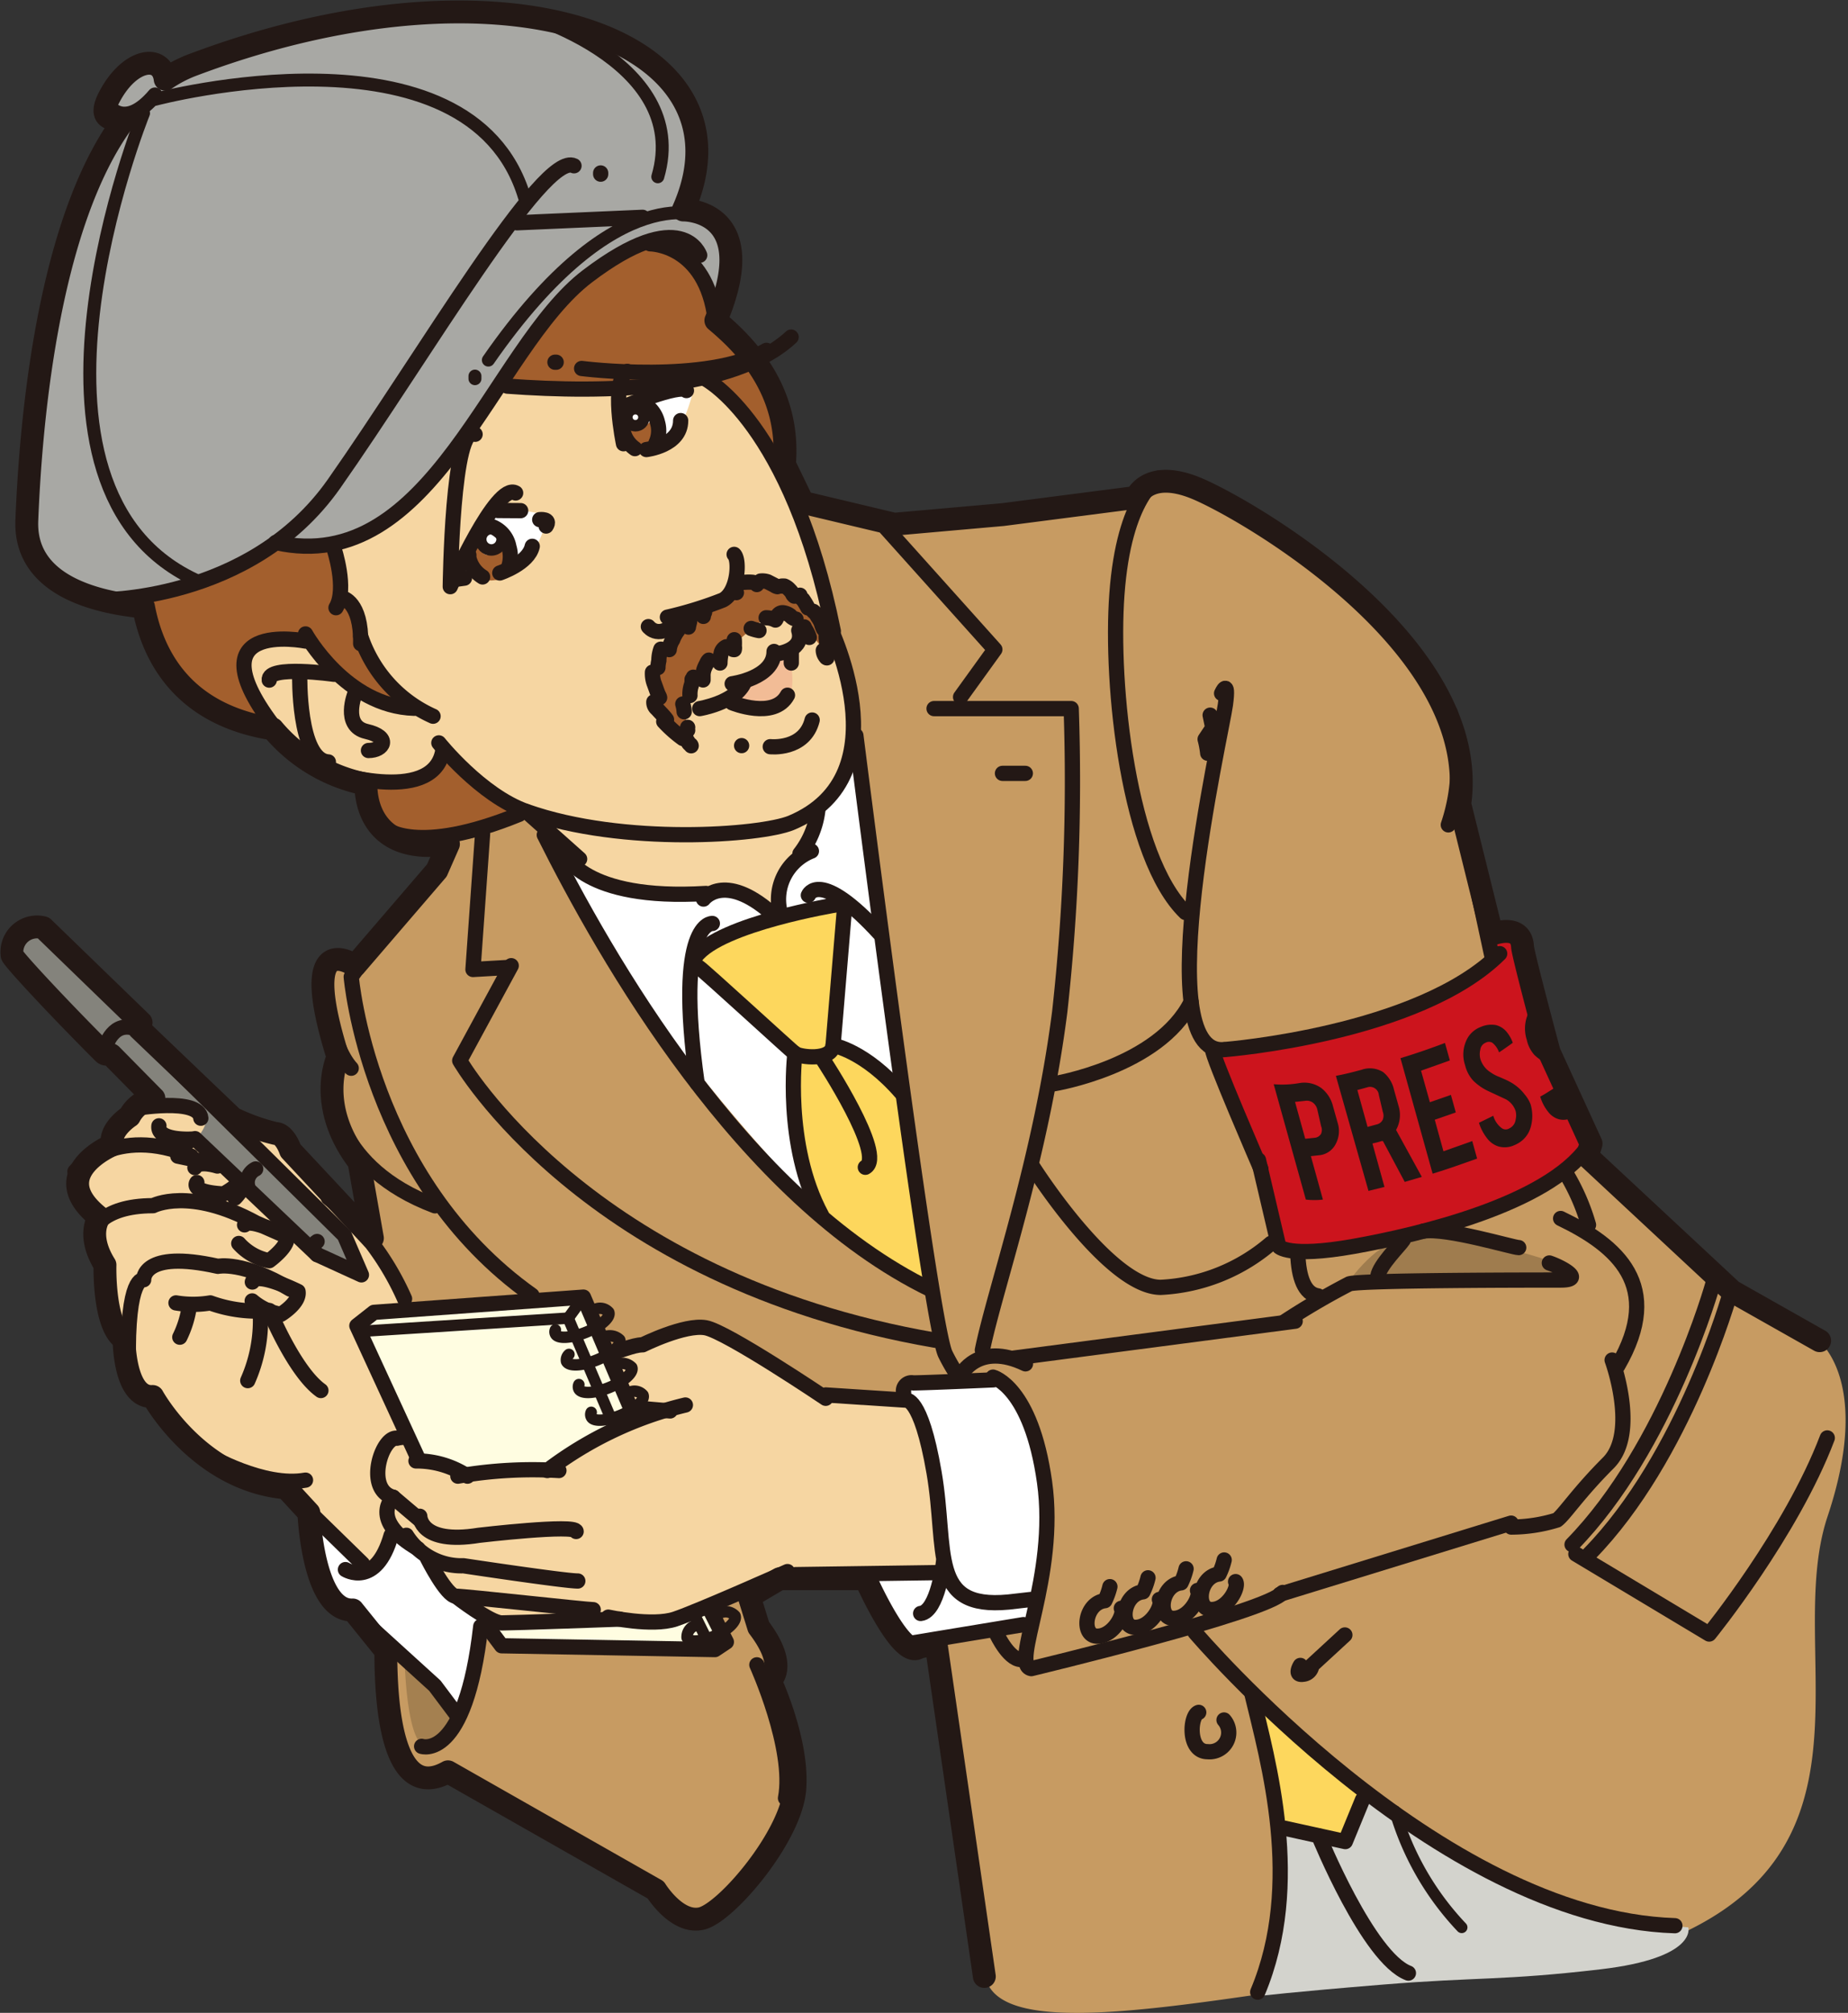 <svg id="色面" xmlns="http://www.w3.org/2000/svg" width="121.28" height="132.09" viewBox="0 0 121.28 132.09"><rect x="0" y="0" width="121.28" height="132.09" fill="#333333" stroke="none"/><defs><style>.cls-1{fill:#c79b62;}.cls-2{fill:#fff;}.cls-3{fill:#a8a8a4;}.cls-4{fill:#f6d6a2;}.cls-5{fill:#a35f2d;}.cls-6{fill:#f2bc96;}.cls-7{fill:#fdd75d;}.cls-8{fill:#a48050;}.cls-9{fill:#84837c;}.cls-10{fill:#cc141d;}.cls-11{fill:#9f7c4e;}.cls-12{fill:#fffde1;}.cls-13{fill:#d3d3cd;}.cls-14,.cls-15,.cls-16,.cls-17{fill:none;stroke:#231815;stroke-linecap:round;stroke-linejoin:round;}.cls-15{stroke-width:0.85px;}.cls-16{stroke-width:0.75px;}.cls-17{stroke-width:1.5px;}.cls-18{fill:#231815;}</style></defs><title>b4_10</title><path class="cls-1" d="M680,683.13l-3.17-21.84-1.13.24c-1.12.88-3.5-4.5-3.5-4.5h-5.62l-2.12,1.13,0.63,2c2,2.63.75,3.5,0.75,3.5s1.87,4,1.62,7.13-4.5,8.13-6.12,8.5-3-1.87-3-1.87l-13.62-7.75c-3.67,2-4.11-4.38-4.08-7.93L638.41,659c-2.62.13-2.87-6.37-2.87-6.37L634,651c-5.75-.5-8.75-6-8.75-6-1.87.13-1.87-3.75-1.87-3.75-1.37-.87-1.25-4.87-1.25-4.87-1.25-2-.37-3.12-0.37-3.12-3.62-2.87.88-4.75,0.88-4.75-0.25-1,1.12-1.87,1.12-1.87a2.27,2.27,0,0,1,1.6-1.18l-2.8-2.84c-0.18-.18-0.32,0-0.51-0.14-3-3-6-6.23-6-6.42a1.65,1.65,0,0,1,2.05-1.79l6.42,6.22-0.13.4,6.15,5.88a13.67,13.67,0,0,0,2.79,1c0.63,0,1,1.13,1,1.13l5.37,5.75-0.87-5c-2.87-3.75-1.37-6.87-1.37-6.87-2.75-8.75,1.13-6,1.13-6l5.37-6.25,0.66-1.82c-5.71.84-5.41-3.93-5.41-3.93a10.66,10.66,0,0,1-6.12-3.62c-5.82-.87-7.84-4.64-8.47-8-3.26-.31-7.82-1.49-7.66-5.67,0.2-5.28,1.15-19.39,6.46-26.38-0.94.16-1.77,0-1-1.5,1.36-2.49,3.42-2.72,3.62-1.08a8.49,8.49,0,0,1,1.75-.92c20.5-7.75,37.25-1.75,32.25,9.5,0,0,5.26-.1,2.14,7.25,1.91,1.6,4.91,4.58,4.5,9.44l1.21,2.5,6,1.43,7.12-.62,8.75-1.12s0.75-1.87,3.87-.62,18.87,10.25,17.37,20.75l2.13,8.54s1.92-.75,2,0.83c0,0.46,1.75,6.92,1.75,6.92l2.75,6-0.25.83,9.5,8.85,5.75,3.25s3.63,2.62.64,11.57,4.36,22.5-11.71,28.24c-6,2.15-12.94,1.32-20,2.3C692,685.11,680.88,687.21,680,683.13Z" transform="translate(-615.33 -553.4)"/><path class="cls-2" d="M652.25,609.38l18.88-7.87,3.13,23.63-5.12,7.75S655.63,619.13,652.25,609.38Z" transform="translate(-615.33 -553.4)"/><path class="cls-3" d="M624.45,593.2c-3.26-.31-7.82-1.49-7.66-5.67,0.2-5.28,1.15-19.39,6.46-26.37-0.94.15-1.77,0-1-1.5,1.36-2.49,3.42-2.72,3.62-1.08a8.51,8.51,0,0,1,1.75-.92c20.5-7.75,37.25-1.75,32.25,9.5,0,0,5.26-.1,2.14,7.25,0,0-17.93,15.35-24.93,16.6S624.45,593.2,624.45,593.2Z" transform="translate(-615.33 -553.4)"/><path class="cls-2" d="M672.16,657s1.84-12.52,3-12.77a62.53,62.53,0,0,1,6.25-.25s2.63,4,2.63,8.13a36.34,36.34,0,0,1-1,8l-8.12,1.13A7.75,7.75,0,0,1,672.16,657Z" transform="translate(-615.33 -553.4)"/><path class="cls-2" d="M635.54,652.65s4,0.1,5.09,1a19.82,19.82,0,0,0,2.25,1.5s1.38,2.63,1.88,2.88,2.75,2,2.75,2-1.62,6.63-2.12,6.13a20.51,20.51,0,0,1-1.62-2.37L638.41,659S635.2,660,635.54,652.65Z" transform="translate(-615.33 -553.4)"/><path class="cls-4" d="M633.79,651c-5.75-.5-8.75-6-8.75-6-1.87.13-1.87-3.75-1.87-3.75-1.37-.87-1.25-4.87-1.25-4.87-1.25-2-.37-3.12-0.37-3.12-3.62-2.87.88-4.75,0.88-4.75-0.25-1,1.12-1.87,1.12-1.87a2.27,2.27,0,0,1,1.6-1.18l-2.8-2.84c-0.18-.18-0.32,0-0.51-0.14-3-3-6-6.23-6-6.42a1.65,1.65,0,0,1,2.05-1.79l6.42,6.22-0.13.4,6.15,5.88a13.67,13.67,0,0,0,2.79,1c0.63,0,1,1.13,1,1.13l5.37,5.75s2.84,4,3.09,6,13.38,1.5,13.38,1.5l1.38-.5s3.5-1.5,4.63-1.12,7.25,4.75,7.25,4.75h5.25s2,0.5,2.38,5.38-0.12,6-.12,6L667,656.5s-7,3.13-8.25,3.25a43.15,43.15,0,0,1-4.62-.12l-6.62.38-1.62-1.37-1.12-.62-1.37-2.37-2-1.87s-1,2.5-1.87,2.5S633.79,651,633.79,651Z" transform="translate(-615.33 -553.4)"/><path class="cls-4" d="M631,595l6.88-5.75s4-1.37,10.25-10.5,14-1.12,14.25-.75A39.31,39.31,0,0,1,670,593.5s2,7.63,1.13,9.5a17,17,0,0,1-1.87,3.13l-1,3s-2.12.88-1.87,4l-0.5.38s-1.12-1.87-2.5-1.75l-1.37.13s-8.89,1.45-10.5-3.37a11.51,11.51,0,0,0-1.62-1.75A27.14,27.14,0,0,0,645,606a27.46,27.46,0,0,1-6.25-1.5S629.13,600.5,631,595Z" transform="translate(-615.33 -553.4)"/><path class="cls-5" d="M648.13,578.75c-0.18.32,4.28,0.4,8.49,0.1a22.45,22.45,0,0,0,5.21-.7,19.3,19.3,0,0,1,5,6,8.24,8.24,0,0,0-4.54-9.76s-1.08-5.68-4.59-5.08C657.72,569.32,652.87,570,648.13,578.75Z" transform="translate(-615.33 -553.4)"/><path class="cls-5" d="M637.06,589.27l-3.51-.3s-0.5.9-3.81,2.11a24.42,24.42,0,0,1-5.41,1.4s0.7,8.12,9,8.32c0,0-2.81-2.21-1.8-4.11s4-1.3,4-1.3a11,11,0,0,0,7.82,4.51s-2.71-.2-4.41-4.71c0,0-.4-2.51-1.5-2.51C637.46,592.68,638.07,592.08,637.06,589.27Z" transform="translate(-615.33 -553.4)"/><path class="cls-5" d="M644.48,602.51s3.21,3.41,4.31,3.81l1.1,0.4a23.5,23.5,0,0,1-5,1.6c-3.21.7-5,.1-5.41-1a6.08,6.08,0,0,1-.18-2.55S644.48,605.72,644.48,602.51Z" transform="translate(-615.33 -553.4)"/><path class="cls-5" d="M660.42,600.1a5.75,5.75,0,0,1,1.81-3.31c1.5-1.2,3.21-3.11,4.31-3.21s3,2.71,3,2.71-0.5-3.21-1.91-3.91-2.71-1.2-3.81-.7,0.7,0.3-1.1.9a10.33,10.33,0,0,0-2.61,1.1c-0.3.2-2.61,3.11-1.5,5.82s1.5,2.71,1.5,2.71Z" transform="translate(-615.33 -553.4)"/><path class="cls-6" d="M663.23,599.4l1-1.1a2.65,2.65,0,0,0,1.4-1.1l0.6-.9,0.8-.2s0.8,2.61-.2,3.41S664.13,599.7,663.23,599.4Z" transform="translate(-615.33 -553.4)"/><path class="cls-2" d="M645.49,591s1.5-3.71,2.31-4,3.41,0,3.41.4a6.54,6.54,0,0,1-1.5,3C649,590.88,645.59,591.68,645.49,591Z" transform="translate(-615.33 -553.4)"/><path class="cls-2" d="M656.51,581.75s-0.8-1.2,0-1.7,4.41-1.4,4.31-1a11.08,11.08,0,0,1-1.2,3,3.82,3.82,0,0,1-1.7.4A6,6,0,0,1,656.51,581.75Z" transform="translate(-615.33 -553.4)"/><path class="cls-5" d="M658.22,580.25s0.8,2,.5,2.31a2.91,2.91,0,0,1-1.4.3,4.87,4.87,0,0,1-.8-1.1C656.21,581.15,658.22,582.05,658.22,580.25Z" transform="translate(-615.33 -553.4)"/><path class="cls-5" d="M646.69,588.67a1.89,1.89,0,0,0-.6,1.2c0.1,0.5.4,1.8,1.71,1.6a1.17,1.17,0,0,0,1.1-1.5,7.86,7.86,0,0,0-.3-1.4S647,591.28,646.69,588.67Z" transform="translate(-615.33 -553.4)"/><path class="cls-7" d="M660.93,616s0.8-1.4,4.31-2.11,4.91-1.71,5.11-1.3,0,9.22,0,9.53,2.31,0.8,3,1.6,1.3,1.6,1.3,1.6L676.37,638s-5.76-2.73-7.24-5.13-2-6.91-1.88-10.11C667.24,622.76,660.33,616.24,660.93,616Z" transform="translate(-615.33 -553.4)"/><path class="cls-8" d="M641.88,662.17s0.1,6.22,1.6,5.82a2.8,2.8,0,0,0,1.89-1.86l-1.62-2.37Z" transform="translate(-615.33 -553.4)"/><path class="cls-9" d="M638,634.39L624.35,620.5l-0.12-.75-6.12-5.82a2.23,2.23,0,0,0-1.5.9c-0.3.7-.49,1.23-0.49,1.23l6,6.42,0.51,0.14,2.8,2.84s3,0.4,3.35,1.1-0.7,1.7-.7,1.7l7.62,7.42,3.61,1.4Z" transform="translate(-615.33 -553.4)"/><path class="cls-10" d="M695.42,622.16A40.94,40.94,0,0,0,706.95,620c5.21-2,6.52-3.81,6.52-3.81l-0.18-1.45s1.78-.15,2,0.25,1.4,7,1.4,7l3.11,6.48s-1.41,2.24-7.12,4.55-13,3.11-13.33,2.11-1.3-5.41-1.3-5.41S694.42,622.16,695.42,622.16Z" transform="translate(-615.33 -553.4)"/><path class="cls-11" d="M703.64,637.8s1.7-2.71,3.91-3.21,11,1.5,10.53,2.31S703.64,637.8,703.64,637.8Z" transform="translate(-615.33 -553.4)"/><polygon class="cls-12" points="23.45 86.72 24.32 86.1 38.48 85.35 41.74 92.86 36.1 96.37 30.84 96.87 27.46 96 23.45 86.72"/><polygon class="cls-12" points="32.17 106.6 32.72 107.9 46.5 108.27 47.75 107.77 47 105.39 42.74 106.52 40.24 106.27 32.17 106.6"/><path class="cls-13" d="M699.3,673.33l5.51-2.25s9.69,7.8,21.32,8.8c0,0,.63,2-5.75,2.75s-8.12.5-14.25,1-8.12.75-8.12,0.75S700.59,680.41,699.3,673.33Z" transform="translate(-615.33 -553.4)"/><polygon class="cls-7" points="82.21 111.53 89.48 117.67 88.35 120.8 83.96 119.93 82.21 111.53"/><path class="cls-14" d="M661.25,570.15s-1.12-3.37-7.37,1.38S643.75,591.33,633.42,589" transform="translate(-615.33 -553.4)"/><path class="cls-14" d="M621.75,592.77s10,0.21,15.5-7.62c5.88-8.37,13.75-21.87,15.75-20.87" transform="translate(-615.33 -553.4)"/><path class="cls-15" d="M661.63,567.65s-5.75-2.87-14.25,9.38" transform="translate(-615.33 -553.4)"/><line class="cls-14" x1="33.92" y1="14.62" x2="42.17" y2="14.26"/><path class="cls-14" d="M648.62,578.74c6.47,0.48,14.84.29,18.63-3.22" transform="translate(-615.33 -553.4)"/><path class="cls-14" d="M653.5,577.58s8.25,1.06,12.13-1.19" transform="translate(-615.33 -553.4)"/><path class="cls-14" d="M637.25,589.4s0.88,2.63.13,3.88" transform="translate(-615.33 -553.4)"/><path class="cls-14" d="M637.8,592.64s1.25,0.23,1.2,3" transform="translate(-615.33 -553.4)"/><path class="cls-14" d="M639,595.15a8.78,8.78,0,0,0,4.75,5.25" transform="translate(-615.33 -553.4)"/><path class="cls-14" d="M635.38,595s2.63,4.75,7.13,4.88" transform="translate(-615.33 -553.4)"/><path class="cls-14" d="M635.39,595.47s-7.89-1.57-1.64,6.18" transform="translate(-615.33 -553.4)"/><path class="cls-14" d="M637.25,597.65s-4.37-.62-4.25.38" transform="translate(-615.33 -553.4)"/><path class="cls-14" d="M635,597.67s-0.12,5.61,1.88,5.73" transform="translate(-615.33 -553.4)"/><path class="cls-14" d="M638.63,598.9s-0.87,2.13.75,2.5,1.13,1.25.13,1.25" transform="translate(-615.33 -553.4)"/><path class="cls-14" d="M636.83,604s6.79,2.27,7.54-1.23" transform="translate(-615.33 -553.4)"/><path class="cls-14" d="M661.63,578.27s5.64,2.92,8.39,16.55" transform="translate(-615.33 -553.4)"/><path class="cls-14" d="M669.64,594.22s5.11,10.05-2.39,13.18c-2,.82-11,1.5-17.37-0.75-3-1.05-5.75-4.5-5.75-4.5" transform="translate(-615.33 -553.4)"/><path class="cls-14" d="M649.17,585.75c-1.25-.75-4.29,6.15-4.29,6.15s0.13-10.87,1.63-10" transform="translate(-615.33 -553.4)"/><line class="cls-14" x1="32.67" y1="33.5" x2="34.17" y2="33.51"/><line class="cls-14" x1="30.04" y1="38" x2="30.48" y2="37.94"/><path class="cls-14" d="M648.13,591s1.88-.62,2.13-1.75" transform="translate(-615.33 -553.4)"/><path class="cls-14" d="M656.25,582.52s-0.87-4.12.25-4.75" transform="translate(-615.33 -553.4)"/><path class="cls-14" d="M656.13,580.15s3.88-1.62,4.25-1.12" transform="translate(-615.33 -553.4)"/><path class="cls-14" d="M657.75,582.9S660,582.65,660,581" transform="translate(-615.33 -553.4)"/><path class="cls-14" d="M657.88,594.52s0.75,1,2-.5" transform="translate(-615.33 -553.4)"/><path class="cls-14" d="M659.13,593.9a25.29,25.29,0,0,0,3.63-1.12c1-.5,1.13-2.62.75-3" transform="translate(-615.33 -553.4)"/><line class="cls-14" x1="34.54" y1="53.25" x2="38.04" y2="56.37"/><path class="cls-14" d="M652.38,609.4s1.17,3.13,9.29,2.63" transform="translate(-615.33 -553.4)"/><path class="cls-14" d="M668.58,609.25a3.41,3.41,0,0,0-2.08,3.9" transform="translate(-615.33 -553.4)"/><path class="cls-14" d="M661.5,612.4s1.33-1.79,4.42.88" transform="translate(-615.33 -553.4)"/><path class="cls-14" d="M671.5,601.67s4.88,38.73,5.88,40.61a12.09,12.09,0,0,0,.88,1.5" transform="translate(-615.33 -553.4)"/><path class="cls-14" d="M651.05,608.19c4,8,13,23.83,25.37,29.84" transform="translate(-615.33 -553.4)"/><polyline class="cls-14" points="31.67 54.74 31.04 63.62 33.29 63.49"/><path class="cls-14" d="M648.88,616.77L645.5,623s8.24,14.39,31.21,18.35" transform="translate(-615.33 -553.4)"/><path class="cls-14" d="M676.63,599.9h9a138,138,0,0,1-.75,19.88c-1.23,9.68-4.26,18.21-5.08,22.22" transform="translate(-615.33 -553.4)"/><polyline class="cls-14" points="58.17 34.68 65.29 42.62 63.04 45.74"/><path class="cls-14" d="M640.88,614l-2.5,3.5s1.11,13.27,11.86,20.9" transform="translate(-615.33 -553.4)"/><path class="cls-14" d="M691.38,584.77s-2.28,1.14-2.75,7.63c-0.44,6,.77,17.27,4.5,20.88" transform="translate(-615.33 -553.4)"/><path class="cls-14" d="M695.5,598.9s0.5-1.12.25,0.75-5.12,23-.12,22.63" transform="translate(-615.33 -553.4)"/><path class="cls-14" d="M700.5,635.69c0.06,1.55.44,2.62,1.33,2.75" transform="translate(-615.33 -553.4)"/><path class="cls-14" d="M655.38,642.15c0.5,0,1.46-.5,2.13-0.5,0,0,2.75-1.37,4.13-1.12s7.88,4.63,7.88,4.63" transform="translate(-615.33 -553.4)"/><path class="cls-14" d="M669.52,644.94l5.23,0.34s1-.37,1.88,4.75-0.37,9,4.88,8.5l1.49-.17" transform="translate(-615.33 -553.4)"/><path class="cls-14" d="M677.25,655.9s-0.37,3.25-1.5,3.38" transform="translate(-615.33 -553.4)"/><line class="cls-14" x1="59.54" y1="107.87" x2="67.17" y2="106.61"/><path class="cls-14" d="M680.5,643.77s2.5,0.63,3.38,6.88-2.25,12-.87,12.25c0,0,15.63-3.75,16.5-5" transform="translate(-615.33 -553.4)"/><path class="cls-14" d="M674.63,644.77a0.53,0.53,0,0,1,.63-0.62c0.75,0,5.26-.2,5.26-0.2" transform="translate(-615.33 -553.4)"/><path class="cls-14" d="M678.38,643.65s1.13-2.25,4.25-.75" transform="translate(-615.33 -553.4)"/><line class="cls-14" x1="66.54" y1="89.12" x2="85" y2="86.7"/><path class="cls-14" d="M699.67,640.11a48.05,48.05,0,0,1,4.21-2.46c0.75-.25,12.25-0.25,13.88-0.25s0-.87-0.75-1.12" transform="translate(-615.33 -553.4)"/><path class="cls-14" d="M715,635.27c-0.37,0-4.75-1.33-6.25-1.08" transform="translate(-615.33 -553.4)"/><path class="cls-14" d="M707.42,634.77c-0.25.38-1.54,1.63-1.67,2.38" transform="translate(-615.33 -553.4)"/><path class="cls-14" d="M721.13,642.65s1.75,4.75-.25,6.75-2.87,3.38-3.37,3.75a10.27,10.27,0,0,1-3,.46" transform="translate(-615.33 -553.4)"/><line class="cls-14" x1="84" y1="104.62" x2="99.17" y2="99.95"/><path class="cls-14" d="M680.75,660.65s0.88,1.88,1.75,1.63" transform="translate(-615.33 -553.4)"/><path class="cls-14" d="M642.9,653.15l-1.77-1.5c-1.87-.5-0.75-4,0.25-3.87a2.25,2.25,0,0,1,.67-0.06" transform="translate(-615.33 -553.4)"/><path class="cls-14" d="M642.63,649.27a6.06,6.06,0,0,1,3.38,1" transform="translate(-615.33 -553.4)"/><path class="cls-14" d="M645.38,650.27a28.65,28.65,0,0,1,6.63-.37" transform="translate(-615.33 -553.4)"/><path class="cls-14" d="M651.25,649.9a24.34,24.34,0,0,1,9.06-4.3" transform="translate(-615.33 -553.4)"/><line class="cls-14" x1="41.42" y1="92.37" x2="43.98" y2="92.59"/><path class="cls-14" d="M642.88,652.9s0,1.88,3.88,1.25c0,0,6.38-.75,6.38-0.25" transform="translate(-615.33 -553.4)"/><path class="cls-14" d="M641.13,651.65s-1.62,1.5,1.63,3.38" transform="translate(-615.33 -553.4)"/><path class="cls-14" d="M642,654.15a4.27,4.27,0,0,0,3.75,2s6.63,1,7.5,1" transform="translate(-615.33 -553.4)"/><path class="cls-14" d="M643.38,655.65s1.25,2.5,1.88,2.5,8.5,0.88,9,.88" transform="translate(-615.33 -553.4)"/><path class="cls-14" d="M645.25,658.15s2.25,1.75,3,1.75,7.75-.25,7.75-0.25" transform="translate(-615.33 -553.4)"/><path class="cls-14" d="M655.25,659.52s2.88,0.63,4.38.13,7.38-3.12,7.38-3.12" transform="translate(-615.33 -553.4)"/><line class="cls-14" x1="52.21" y1="103.33" x2="61.46" y2="103.2"/><polyline class="cls-14" points="41.67 93.06 38.29 85.12 24.54 86.12 23.42 87 27.37 95.57"/><polyline class="cls-14" points="32.23 107.08 32.92 108 46.92 108.25 47.67 107.75 46.51 105.46"/><path class="cls-14" d="M620.25,630.27s2.63-3.12,7.63-1" transform="translate(-615.33 -553.4)"/><path class="cls-14" d="M627,629.27l2.72,0.57-0.12.08s-1.23-.4-1.48.1" transform="translate(-615.33 -553.4)"/><path class="cls-14" d="M631.18,631.45a2.63,2.63,0,0,1-.43.57" transform="translate(-615.33 -553.4)"/><path class="cls-14" d="M628.25,631s-0.5.63,1.75,0.75a4.81,4.81,0,0,0,1.11-.81" transform="translate(-615.33 -553.4)"/><path class="cls-14" d="M621.38,634.27s0.5-1.75,4-1.75c0,0,2.38-1.25,6.75,1.13l2,0.88s-2.37-1.25-2.75-.75" transform="translate(-615.33 -553.4)"/><path class="cls-14" d="M631,635a3.55,3.55,0,0,0,2,1.13s1.38-1,1.13-1.62" transform="translate(-615.33 -553.4)"/><path class="cls-14" d="M634.38,638c-3.12-1.87-4.75-1.5-4.75-1.5-5-1.12-4.87.88-4.87,0.88s-1.12-.37-1,5.63" transform="translate(-615.33 -553.4)"/><path class="cls-14" d="M631.88,638.77a3.92,3.92,0,0,0,1.88.88s1.25-.75,1.13-1.5c0,0-2.75-1.37-3-.62" transform="translate(-615.33 -553.4)"/><path class="cls-14" d="M661.25,599.9s2.25-.37,2.88-1.62" transform="translate(-615.33 -553.4)"/><path class="cls-14" d="M663.38,598.27s2.75-.37,2.75-2.12" transform="translate(-615.33 -553.4)"/><path class="cls-14" d="M666.5,596.27s1.63-.25,1.25-1.5" transform="translate(-615.33 -553.4)"/><path class="cls-14" d="M663.38,599.52s2.75,1.13,3.63-.5" transform="translate(-615.33 -553.4)"/><path class="cls-14" d="M665.88,602.4s2.25,0.25,2.75-1.75" transform="translate(-615.33 -553.4)"/><path class="cls-14" d="M636.5,618s0.5,4,1.88,5.5" transform="translate(-615.33 -553.4)"/><path class="cls-14" d="M637.17,625.11s0.08,4.92,6.71,7.42" transform="translate(-615.33 -553.4)"/><path class="cls-14" d="M636.88,632a18.13,18.13,0,0,1,5,6.63" transform="translate(-615.33 -553.4)"/><path class="cls-14" d="M626.88,638.9a6.8,6.8,0,0,0,2.25,0,9,9,0,0,0,3.88.5s1.63,4,3.38,5.25" transform="translate(-615.33 -553.4)"/><path class="cls-14" d="M627.75,639.15a6.74,6.74,0,0,1-.62,2" transform="translate(-615.33 -553.4)"/><path class="cls-14" d="M626.63,628.52a1.16,1.16,0,0,0,1.25-.37s-2.25.13-2.12-.87" transform="translate(-615.33 -553.4)"/><path class="cls-14" d="M624.13,626.15s4.25-.75,4.38.63" transform="translate(-615.33 -553.4)"/><path class="cls-14" d="M629,648.9s3.63,2.13,6.38,1.63" transform="translate(-615.33 -553.4)"/><line class="cls-14" x1="18.67" y1="97.62" x2="23.79" y2="102.62"/><path class="cls-14" d="M638,656.4s2,1.25,3-2.25" transform="translate(-615.33 -553.4)"/><polyline class="cls-14" points="23.04 105.62 28.54 110.62 30.04 112.62"/><path class="cls-14" d="M643,668s2.88,1,3.88-7.87" transform="translate(-615.33 -553.4)"/><path class="cls-14" d="M665,662.65s2.5,5.5,1.88,8.75" transform="translate(-615.33 -553.4)"/><path class="cls-14" d="M670.25,612.77s-7.62,1.25-9.25,3.38" transform="translate(-615.33 -553.4)"/><path class="cls-14" d="M661.17,616.86c0.38,0.25,6,5.42,6.33,5.67s2.38,0.5,2.5-.5l0.75-9" transform="translate(-615.33 -553.4)"/><path class="cls-14" d="M667.5,622.52s-0.75,6,1.75,10.63" transform="translate(-615.33 -553.4)"/><path class="cls-14" d="M658,569.4s3.66,0,4.27,5" transform="translate(-615.33 -553.4)"/><path class="cls-14" d="M622.42,560.33s1.08,1.67,3.08-.69" transform="translate(-615.33 -553.4)"/><path class="cls-14" d="M670,622s2.08,0.33,4.5,3.13" transform="translate(-615.33 -553.4)"/><path class="cls-14" d="M693.75,660.52s15.88,18.75,31.5,19.25" transform="translate(-615.33 -553.4)"/><path class="cls-14" d="M697.49,664.56c1.06,4.43,3.38,12.44.38,19.57" transform="translate(-615.33 -553.4)"/><path class="cls-14" d="M717.75,633.36c3.7,1.78,6.81,4.4,3.75,9.67" transform="translate(-615.33 -553.4)"/><path class="cls-14" d="M640.63,607.77s2,1.83,8.77-.93" transform="translate(-615.33 -553.4)"/><line class="cls-14" x1="51.93" y1="42.63" x2="51.93" y2="43.51"/><path class="cls-14" d="M684.5,624.52s6.88-1.12,9-5.37" transform="translate(-615.33 -553.4)"/><path class="cls-14" d="M683.13,630s5,7.88,8.38,7.88a12,12,0,0,0,7.23-2.89" transform="translate(-615.33 -553.4)"/><line class="cls-14" x1="65.79" y1="50.75" x2="67.29" y2="50.75"/><path class="cls-14" d="M710.5,600.15a12.12,12.12,0,0,1-.12,7.38" transform="translate(-615.33 -553.4)"/><path class="cls-14" d="M657,582.84a1.91,1.91,0,0,1-.77-1.14,2.25,2.25,0,0,1-.07-0.5" transform="translate(-615.33 -553.4)"/><path class="cls-14" d="M657.65,579.95a1.88,1.88,0,0,1,.83,1.17,1.92,1.92,0,0,1-.1,1.35" transform="translate(-615.33 -553.4)"/><path class="cls-14" d="M647.21,587.86a1.76,1.76,0,0,1,1.52,1.44,2.16,2.16,0,0,1,0,1.25" transform="translate(-615.33 -553.4)"/><path class="cls-14" d="M647,591.26a2,2,0,0,1-.9-1.26q0-.09,0-0.18" transform="translate(-615.33 -553.4)"/><circle class="cls-16" cx="41.7" cy="27.38" r="0.56"/><circle class="cls-16" cx="32.25" cy="35.39" r="0.7"/><path class="cls-14" d="M664,602.33h0" transform="translate(-615.33 -553.4)"/><path class="cls-14" d="M665.61,593.94a1.39,1.39,0,0,1,.61.15c0.09-.09.08-0.25,0.18-0.34a0.37,0.37,0,0,1,.33-0.14,1,1,0,0,1,.46.19,0.69,0.69,0,0,0,.38.23" transform="translate(-615.33 -553.4)"/><path class="cls-14" d="M668.11,594.54a1.59,1.59,0,0,0,.14.26,2.37,2.37,0,0,1,.19.43" transform="translate(-615.33 -553.4)"/><path class="cls-14" d="M664.63,594.64a3,3,0,0,0,.51.14" transform="translate(-615.33 -553.4)"/><path class="cls-14" d="M663.52,595.38a3.39,3.39,0,0,1,0,.43,0.46,0.46,0,0,1,0,.22c-0.06,0-.12,0-0.13-0.09" transform="translate(-615.33 -553.4)"/><path class="cls-14" d="M663,595.84a0.61,0.61,0,0,0-.33.37,3.23,3.23,0,0,0-.09.7" transform="translate(-615.33 -553.4)"/><path class="cls-14" d="M661.85,596.72a0.64,0.64,0,0,0-.15.24,2.15,2.15,0,0,0-.17.37,1.32,1.32,0,0,0-.06.46c0,0.06,0,.21,0,0.23" transform="translate(-615.33 -553.4)"/><path class="cls-14" d="M660.83,597.84a0.36,0.36,0,0,1-.08.14c0,0.11,0,.27-0.05.39a1.88,1.88,0,0,0-.09.67" transform="translate(-615.33 -553.4)"/><path class="cls-14" d="M664,591.62c0.15,0,1-.1,1,0.14" transform="translate(-615.33 -553.4)"/><path class="cls-14" d="M665.24,591.53a1.07,1.07,0,0,1,.47.05l0.43,0.22a0.57,0.57,0,0,0,.21.1" transform="translate(-615.33 -553.4)"/><path class="cls-14" d="M666.63,591.86a1.42,1.42,0,0,1,.18,0,0.92,0.92,0,0,1,.34.25,1.09,1.09,0,0,1,.17.21,0.43,0.43,0,0,0,.14.2" transform="translate(-615.33 -553.4)"/><path class="cls-14" d="M667.83,592.46h0a0.44,0.44,0,0,0,.19.28,4.77,4.77,0,0,1,.33.55" transform="translate(-615.33 -553.4)"/><path class="cls-14" d="M668.71,593.52a1,1,0,0,1,.28.35,1.87,1.87,0,0,1,.24.43,2.7,2.7,0,0,0,.14.37" transform="translate(-615.33 -553.4)"/><path class="cls-14" d="M669.55,594.92a0.19,0.19,0,0,1,0,.19c0,0.15,0,.3.05,0.46,0,0.32,0,.65,0,1" transform="translate(-615.33 -553.4)"/><path class="cls-14" d="M669.55,596.54a0.72,0.72,0,0,1-.19-0.46" transform="translate(-615.33 -553.4)"/><path class="cls-14" d="M663.48,592.23l0.18,0.06v0" transform="translate(-615.33 -553.4)"/><path class="cls-14" d="M661.58,593.52c0,0.12-.12.22-0.09,0.33" transform="translate(-615.33 -553.4)"/><path class="cls-14" d="M660.6,593.9c0,0.08,0,.15,0,0.23s-0.08.28-.09,0.42" transform="translate(-615.33 -553.4)"/><path class="cls-14" d="M659.81,594.78a2.33,2.33,0,0,0-.33.6,1.47,1.47,0,0,0-.23.65" transform="translate(-615.33 -553.4)"/><path class="cls-14" d="M658.7,596a2.28,2.28,0,0,0-.13.75,2.11,2.11,0,0,0-.06.46" transform="translate(-615.33 -553.4)"/><path class="cls-14" d="M658.15,597.51a1.87,1.87,0,0,0,.1.71c0.08,0.21.15,0.42,0.23,0.63s0.11,0.21.14,0.33" transform="translate(-615.33 -553.4)"/><path class="cls-14" d="M658.24,599.46a0.55,0.55,0,0,0,.21.46c0.21,0.24.44,0.45,0.62,0.7" transform="translate(-615.33 -553.4)"/><path class="cls-14" d="M658.89,600.75a8.48,8.48,0,0,0,1.25,1.11" transform="translate(-615.33 -553.4)"/><path class="cls-14" d="M660.14,599.6a2.35,2.35,0,0,1,.09.51" transform="translate(-615.33 -553.4)"/><path class="cls-14" d="M660.32,601.73a0.86,0.86,0,0,0,.15.33,0.42,0.42,0,0,0,.14.19,0.11,0.11,0,0,1,.08.09" transform="translate(-615.33 -553.4)"/><path class="cls-14" d="M660.46,601.13a0.39,0.39,0,0,0,0,.19" transform="translate(-615.33 -553.4)"/><path class="cls-14" d="M668.38,612.15s0.71-1.83,4.71,2.54" transform="translate(-615.33 -553.4)"/><line class="cls-16" x1="45.48" y1="105.77" x2="46.63" y2="108.09"/><polyline class="cls-16" points="23.79 87.36 37.29 86.5 40.27 93.5"/><line class="cls-16" x1="37.29" y1="86.5" x2="38.29" y2="85.12"/><path class="cls-17" d="M734.75,641.38L729,638.13l-9.5-8.85,0.25-.83-2.75-6s-1.73-6.45-1.75-6.92c-0.08-1.58-2-.83-2-0.83l-2.12-8.54c1.5-10.5-14.25-19.5-17.37-20.75s-3.87.63-3.87,0.63l-8.75,1.13-7.12.63-6-1.43-1.21-2.5c0.41-4.86-2.59-7.84-4.5-9.44,3.11-7.35-2.14-7.25-2.14-7.25,5-11.25-11.75-17.25-32.25-9.5a8.49,8.49,0,0,0-1.75.92c-0.2-1.64-2.27-1.41-3.62,1.08-0.81,1.48,0,1.65,1,1.5-5.31,7-6.25,21.09-6.46,26.38-0.16,4.19,4.39,5.36,7.66,5.67,0.63,3.32,2.65,7.08,8.47,8a10.66,10.66,0,0,0,6.13,3.63s-0.3,4.76,5.41,3.93L644,610.52l-5.37,6.25s-3.87-2.75-1.12,6c0,0-1.5,3.13,1.38,6.88l0.88,5-5.37-5.75s-0.37-1.12-1-1.12a13.67,13.67,0,0,1-2.79-1l-6.15-5.88,0.13-.4-6.42-6.22a1.65,1.65,0,0,0-2.05,1.79c0,0.19,3,3.42,6,6.42,0.19,0.19.33,0,.51,0.14l2.8,2.84a2.27,2.27,0,0,0-1.6,1.18s-1.37.88-1.12,1.88c0,0-4.5,1.88-.87,4.75,0,0-.87,1.13.38,3.13,0,0-.12,4,1.25,4.88,0,0,0,3.88,1.88,3.75,0,0,3,5.5,8.75,6l1.5,1.63s0.25,6.5,2.88,6.38l2.17,2.69c0,3.55.41,10,4.08,7.93l13.63,7.75s1.38,2.25,3,1.88,5.88-5.37,6.13-8.5-1.62-7.12-1.62-7.12,1.25-.87-0.75-3.5l-0.62-2L666.5,657h5.63s2.38,5.38,3.5,4.5l1.13-.24,3.17,21.84" transform="translate(-615.33 -553.4)"/><polyline class="cls-14" points="9.06 67.67 22.6 81.07 23.72 83.66 20.81 82.33 12.8 74.72"/><path class="cls-14" d="M636.14,635.73s-0.53-.53,0-0.86" transform="translate(-615.33 -553.4)"/><path class="cls-14" d="M624,620.84c-1.39-.33-1.79,1.39-1.79,1.39" transform="translate(-615.33 -553.4)"/><path class="cls-14" d="M631.58,631.23a1,1,0,0,1,.53-1.12" transform="translate(-615.33 -553.4)"/><path class="cls-16" d="M654.48,639.29a0.76,0.76,0,0,1,.8.22c0.14,0.34-.53.93-1.5,1.32s-1.86.44-2,.1a0.32,0.32,0,0,1,0-.26" transform="translate(-615.33 -553.4)"/><path class="cls-16" d="M655,641.13a0.93,0.93,0,0,1,1,.19c0.14,0.34-.53.93-1.49,1.32s-1.84.44-2,.1a0.48,0.48,0,0,1,.16-0.46" transform="translate(-615.33 -553.4)"/><path class="cls-16" d="M655.79,642.94a0.91,0.91,0,0,1,1,.19c0.14,0.34-.52.93-1.47,1.32s-1.83.44-2,.1a0.35,0.35,0,0,1,0-.29" transform="translate(-615.33 -553.4)"/><path class="cls-16" d="M656.74,644.73a0.74,0.74,0,0,1,.79.22c0.13,0.34-.52.93-1.46,1.32s-1.81.44-1.94,0.1a0.35,0.35,0,0,1,0-.29" transform="translate(-615.33 -553.4)"/><path class="cls-16" d="M662.57,659.26a0.83,0.83,0,0,1,1,.18c0.13,0.34-.48.93-1.35,1.32s-1.68.44-1.8,0.1a0.8,0.8,0,0,1,.39-0.72" transform="translate(-615.33 -553.4)"/><path class="cls-14" d="M695.75,622.27s12.69-1,18-6.29" transform="translate(-615.33 -553.4)"/><path class="cls-14" d="M719.5,628.69c-2.67,3.75-11,5.73-15.33,6.5s-4.92,0-4.92,0l-1.33-5.67" transform="translate(-615.33 -553.4)"/><path class="cls-14" d="M698.08,630.11s-3.25-7.5-3.17-7.83" transform="translate(-615.33 -553.4)"/><line class="cls-14" x1="96" y1="53.87" x2="97.92" y2="62.79"/><path class="cls-14" d="M718.08,630.36a14,14,0,0,1,1.5,3.42" transform="translate(-615.33 -553.4)"/><path class="cls-14" d="M688.92,658.94c0.25,0.33-.5,1.83-1.58,1.83s-0.83-2.17.5-2.33a4.43,4.43,0,0,0,.33-0.92" transform="translate(-615.33 -553.4)"/><path class="cls-14" d="M691.42,658.36c0.25,0.33-.5,1.83-1.58,1.83s-0.83-2.17.5-2.33a4.43,4.43,0,0,0,.33-0.92" transform="translate(-615.33 -553.4)"/><path class="cls-14" d="M693.92,657.77c0.25,0.33-.5,1.83-1.58,1.83s-0.83-2.17.5-2.33a4.43,4.43,0,0,0,.33-0.92" transform="translate(-615.33 -553.4)"/><path class="cls-14" d="M696.42,657.19c0.25,0.33-.5,1.83-1.58,1.83s-0.83-2.17.5-2.33a4.43,4.43,0,0,0,.33-0.92" transform="translate(-615.33 -553.4)"/><path class="cls-14" d="M662.08,614s-2.5-.19-1,10.48" transform="translate(-615.33 -553.4)"/><path class="cls-14" d="M694,665.77c-0.58.17-.75,2.58,0.58,2.58a1.26,1.26,0,0,0,1.08-2.08" transform="translate(-615.33 -553.4)"/><path class="cls-14" d="M700.67,662.69s-0.42.67,0.17,0.58a0.62,0.62,0,0,0,.58-0.58l2.17-2" transform="translate(-615.33 -553.4)"/><path class="cls-14" d="M654.75,564.83v-0.08" transform="translate(-615.33 -553.4)"/><path class="cls-14" d="M651.83,577.17h-0.08" transform="translate(-615.33 -553.4)"/><path class="cls-15" d="M646.5,578.08v0.17" transform="translate(-615.33 -553.4)"/><path class="cls-15" d="M625.5,559.92s20.67-5.5,24.25,6.42" transform="translate(-615.33 -553.4)"/><path class="cls-15" d="M624.75,560.83s-10,24.75,3.67,30.75" transform="translate(-615.33 -553.4)"/><path class="cls-15" d="M648.17,554c1.08,0,12.58,3.33,10.33,11" transform="translate(-615.33 -553.4)"/><path class="cls-14" d="M667.83,609.42a5.72,5.72,0,0,0,1.17-2.83" transform="translate(-615.33 -553.4)"/><path class="cls-18" d="M700.63,624.47a1.92,1.92,0,0,1,1.4.32,2.16,2.16,0,0,1,.78,1.2l0.31,1.1a1.79,1.79,0,0,1-.13,1.38,1.36,1.36,0,0,1-1,.73l-0.63.07,0.79,2.85a4.84,4.84,0,0,1-1.12,0l-2.11-7.57A6.51,6.51,0,0,0,700.63,624.47Zm1.15,1.73a0.78,0.78,0,0,0-.3-0.45,0.68,0.68,0,0,0-.5-0.11l-0.66.07,0.67,2.42,0.66-.07a0.54,0.54,0,0,0,.38-0.26,0.64,0.64,0,0,0,0-.5Z" transform="translate(-615.33 -553.4)"/><path class="cls-18" d="M704.69,623.6a1.63,1.63,0,0,1,1.42.16,2.07,2.07,0,0,1,.71,1.17l0.31,1.1a2,2,0,0,1-.18,1.52l1.69,3.08-1.12.33-1.43-2.68s-0.06,0-.09,0c-0.2.07-.4,0.11-0.6,0.16l0.79,2.85-1.05.26L703,624C703.59,623.89,704.14,623.75,704.69,623.6Zm1.13,1.65a0.58,0.58,0,0,0-.78-0.49l-0.63.17,0.67,2.42,0.63-.17a0.57,0.57,0,0,0,.37-0.31,0.72,0.72,0,0,0,0-.51Z" transform="translate(-615.33 -553.4)"/><path class="cls-18" d="M709.35,630.42l-2.11-7.58c1-.3,2-0.65,2.92-1l0.32,1.15-1.89.67,0.58,2.07,1.38-.48,0.32,1.15-1.38.48,0.57,2.07,1.89-.67,0.32,1.15C711.31,629.77,710.34,630.12,709.35,630.42Z" transform="translate(-615.33 -553.4)"/><path class="cls-18" d="M715.78,625.87a2.7,2.7,0,0,1,0,1.52,1.76,1.76,0,0,1-.54.84,1.94,1.94,0,0,1-.53.32,1.5,1.5,0,0,1-1.08.07,1.52,1.52,0,0,1-.72-0.54,3.15,3.15,0,0,1-.52-1l0.94-.46a1.56,1.56,0,0,0,.58.83,0.45,0.45,0,0,0,.47,0,0.74,0.74,0,0,0,.42-0.59,1.18,1.18,0,0,0,0-.54,1.36,1.36,0,0,0-.64-0.78L713,625a3.51,3.51,0,0,1-1-.7,2.3,2.3,0,0,1-.52-1,2.21,2.21,0,0,1,.18-1.81,1.7,1.7,0,0,1,.85-0.7,1.72,1.72,0,0,1,1-.12,1.34,1.34,0,0,1,.64.38,2.31,2.31,0,0,1,.46.78c-0.3.22-.6,0.43-0.9,0.63a1.4,1.4,0,0,0-.44-0.63,0.44,0.44,0,0,0-.45,0,0.56,0.56,0,0,0-.34.45,1.23,1.23,0,0,0,0,.6,1.58,1.58,0,0,0,.69.9,2.51,2.51,0,0,0,.58.3c0.29,0.13.49,0.21,0.59,0.27a3.07,3.07,0,0,1,.8.58,3,3,0,0,1,.25.29A2.19,2.19,0,0,1,715.78,625.87Z" transform="translate(-615.33 -553.4)"/><path class="cls-18" d="M717.71,623.5c-0.19-.53-0.38-1.07-0.56-1.61a1.4,1.4,0,0,1-.66-0.84,1.35,1.35,0,0,1,0-.62,0.71,0.71,0,0,1,.14-0.33l-0.31-1a1.86,1.86,0,0,0-.63.67,2.41,2.41,0,0,0-.16,1.87,2.15,2.15,0,0,0,.51,1,3.12,3.12,0,0,0,1,.63Z" transform="translate(-615.33 -553.4)"/><path class="cls-18" d="M718.5,625.47a0.8,0.8,0,0,1-.14.14,0.42,0.42,0,0,1-.46,0,1.42,1.42,0,0,1-.57-0.8c-0.31.18-.6,0.39-0.92,0.55a2.91,2.91,0,0,0,.52,1,1.35,1.35,0,0,0,.71.49,1.26,1.26,0,0,0,1-.18,2.64,2.64,0,0,0,.28-0.23C718.81,626.14,718.66,625.82,718.5,625.47Z" transform="translate(-615.33 -553.4)"/><path class="cls-14" d="M669.33,622.92" transform="translate(-615.33 -553.4)"/><path class="cls-14" d="M632.42,639.75a9.69,9.69,0,0,1-.83,4.25" transform="translate(-615.33 -553.4)"/><path class="cls-14" d="M694.75,600.33l0.17,0.83-0.5.75a6.22,6.22,0,0,1,.17.92" transform="translate(-615.33 -553.4)"/><path class="cls-14" d="M650.75,587.5s0.75-.08.42,0.42" transform="translate(-615.33 -553.4)"/><path class="cls-14" d="M728.88,638.25s-3,10.75-9.25,17.13" transform="translate(-615.33 -553.4)"/><path class="cls-14" d="M727.75,637.63s-3,10.75-9.25,17.13" transform="translate(-615.33 -553.4)"/><path class="cls-14" d="M718.75,655.38l8.75,5.25s5.38-6.62,7.75-12.87" transform="translate(-615.33 -553.4)"/><path class="cls-14" d="M669.33,622.92s4.17,6.33,2.79,7.08" transform="translate(-615.33 -553.4)"/><polyline class="cls-14" points="84.29 119.97 88.29 120.85 89.42 118.1"/><path class="cls-14" d="M701.88,673.88s3.25,8,5.88,9" transform="translate(-615.33 -553.4)"/><path class="cls-16" d="M706.88,672.25a18.67,18.67,0,0,0,4.38,7.63" transform="translate(-615.33 -553.4)"/></svg>